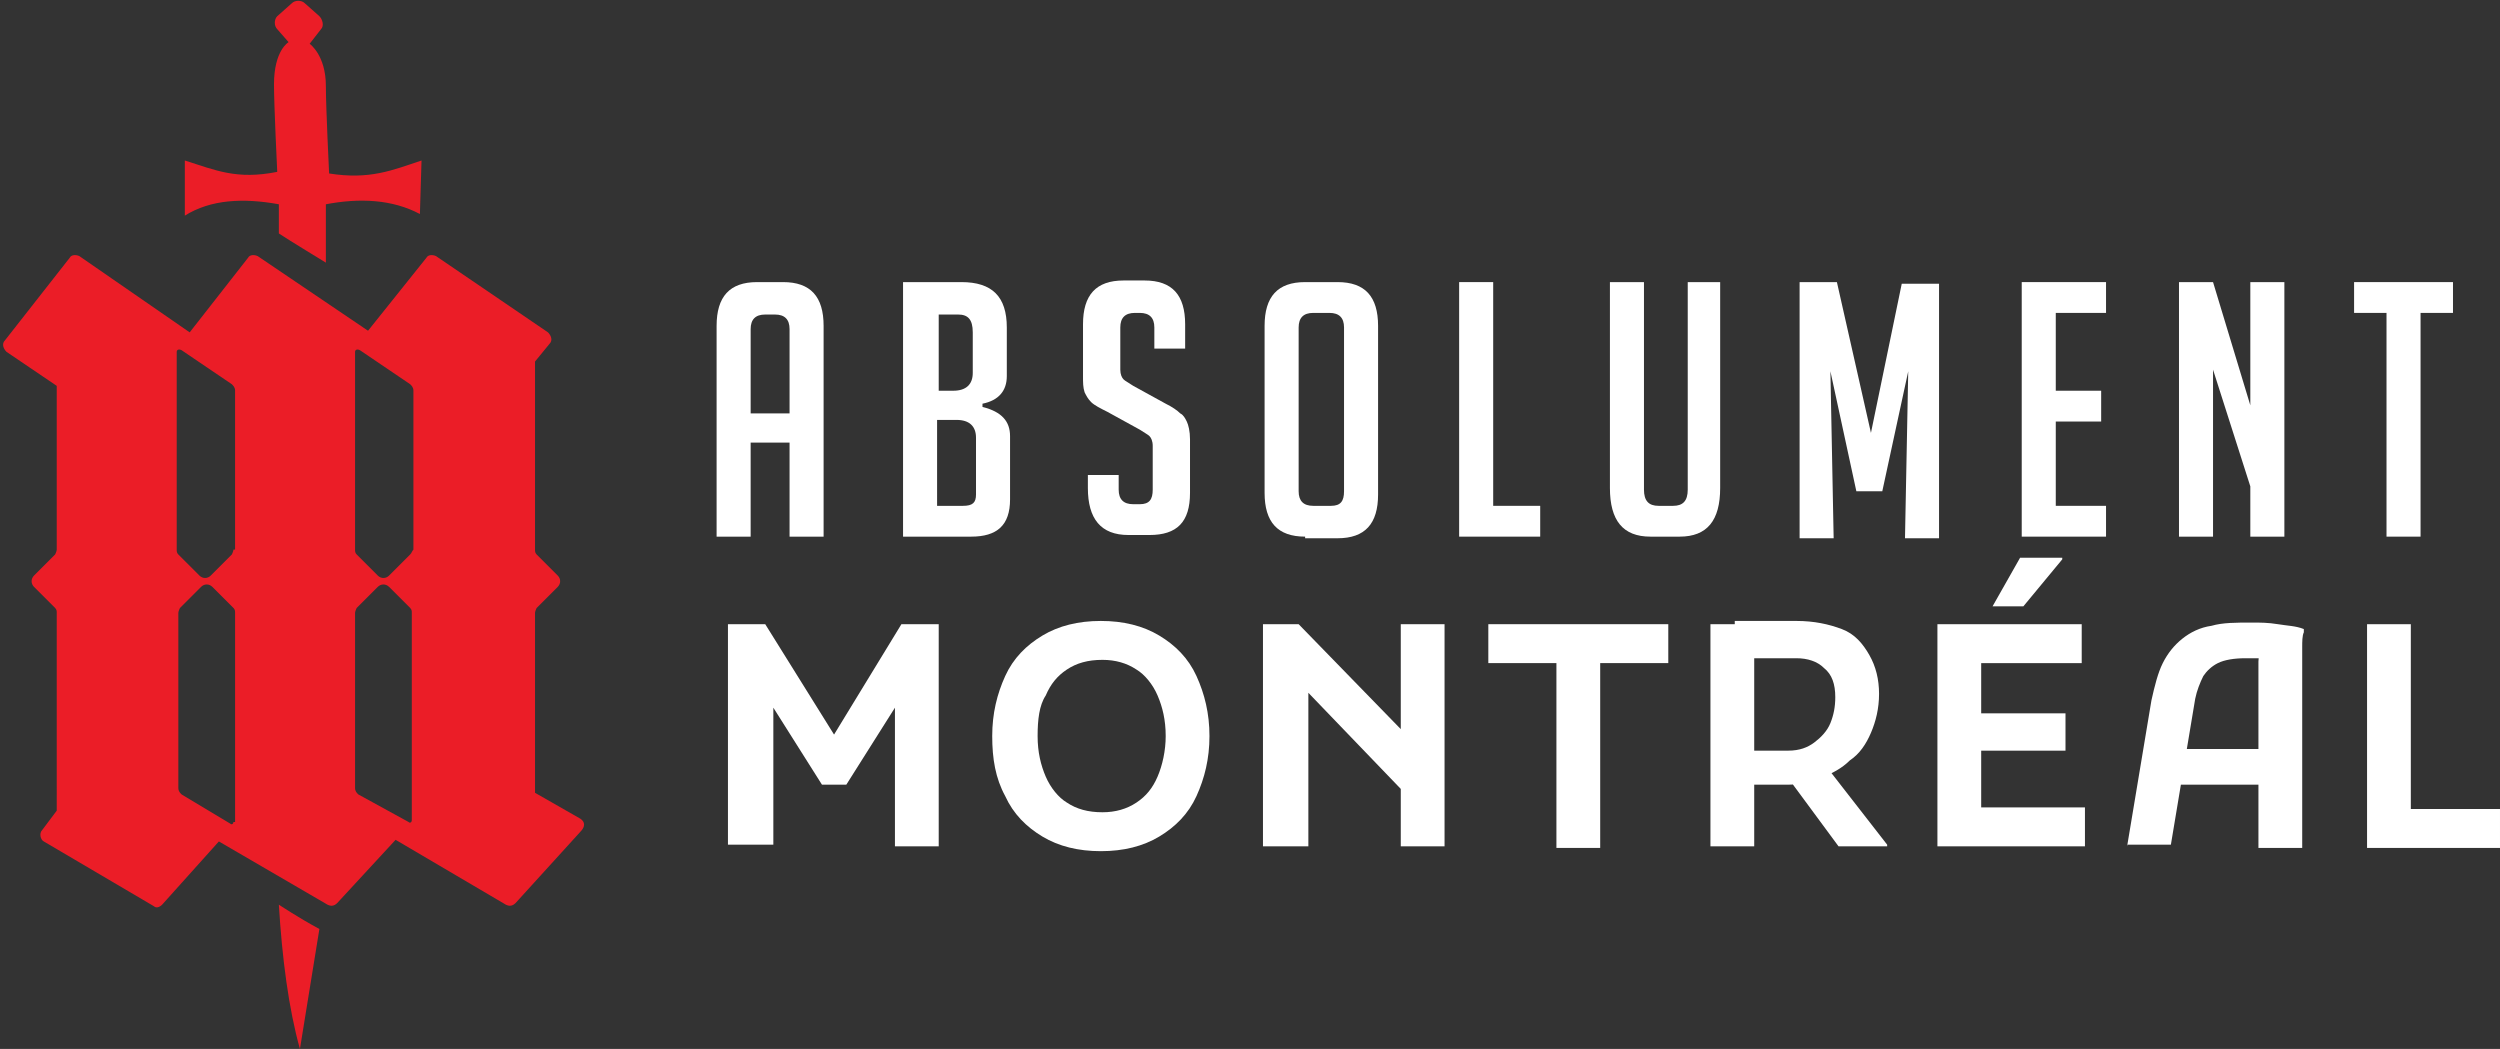 <?xml version="1.0" encoding="utf-8"?>
<!-- Generator: Adobe Illustrator 24.1.0, SVG Export Plug-In . SVG Version: 6.00 Build 0)  -->
<svg version="1.1" id="Layer_1" xmlns="http://www.w3.org/2000/svg" xmlns:xlink="http://www.w3.org/1999/xlink" x="0px" y="0px"
	 width="154.2px" height="64.7px" viewBox="0 0 154.2 64.7" style="enable-background:new 0 0 154.2 64.7;" xml:space="preserve">
<rect x="0" y="0" width="154.2" height="64.7" fill="#333333" stroke="none"/>
<style type="text/css">
	.st0{fill:#FFFFFF;}
	.st1{fill:#EB1D27;}
</style>
<g>
	<g>
		<path class="st0" d="M46.3,33.1h-2.1v-13c0-1.8,0.8-2.7,2.5-2.7h1.6c1.7,0,2.5,0.9,2.5,2.7v13h-2.1v-5.8h-2.4V33.1z M48.7,25.5
			v-5.2c0-0.6-0.3-0.9-0.9-0.9h-0.6c-0.6,0-0.9,0.3-0.9,0.9v5.2H48.7z"/>
		<path class="st0" d="M60.6,25.1c1.2,0.3,1.7,0.9,1.7,1.8v3.9c0,1.6-0.8,2.3-2.4,2.3h-4.2V17.4h3.6c1.9,0,2.8,0.9,2.8,2.8v3
			c0,0.9-0.5,1.5-1.5,1.7V25.1z M57.8,24.1h1c0.8,0,1.2-0.4,1.2-1.1v-2.5c0-0.8-0.3-1.1-0.9-1.1h-1.2V24.1z M57.8,31.2h1.6
			c0.6,0,0.8-0.2,0.8-0.7v-3.5c0-0.7-0.4-1.1-1.2-1.1h-1.2V31.2z"/>
		<path class="st0" d="M71.2,21.6v-1.4c0-0.6-0.3-0.9-0.9-0.9h-0.3c-0.6,0-0.9,0.3-0.9,0.9v2.6c0,0.3,0.1,0.5,0.2,0.6
			c0.1,0.1,0.3,0.2,0.6,0.4l2,1.1c0.4,0.2,0.7,0.4,0.9,0.6c0.2,0.1,0.3,0.3,0.4,0.5c0.1,0.2,0.2,0.6,0.2,1.1v3.3
			c0,1.8-0.8,2.6-2.5,2.6h-1.3c-1.7,0-2.5-1-2.5-2.9v-0.8H69v0.9c0,0.6,0.3,0.9,0.9,0.9h0.4c0.6,0,0.8-0.3,0.8-0.9v-2.7
			c0-0.3-0.1-0.5-0.2-0.6c-0.1-0.1-0.3-0.2-0.6-0.4l-2-1.1c-0.4-0.2-0.8-0.4-1-0.6c-0.2-0.2-0.3-0.4-0.4-0.6c-0.1-0.3-0.1-0.6-0.1-1
			v-3.2c0-1.8,0.8-2.7,2.5-2.7h1.3c1.7,0,2.5,0.9,2.5,2.7v1.5H71.2z"/>
		<path class="st0" d="M80.5,33.1c-1.7,0-2.5-0.9-2.5-2.7V20.1c0-1.8,0.8-2.7,2.5-2.7h2c1.7,0,2.5,0.9,2.5,2.7v10.4
			c0,1.8-0.8,2.7-2.5,2.7H80.5z M81,31.2h1.1c0.6,0,0.8-0.3,0.8-0.9V20.2c0-0.6-0.3-0.9-0.9-0.9h-1c-0.6,0-0.9,0.3-0.9,0.9v10.1
			C80.1,30.9,80.4,31.2,81,31.2z"/>
		<path class="st0" d="M95,33.1h-5V17.4h2.1v13.8H95V33.1z"/>
		<path class="st0" d="M106.1,17.4v12.7c0,2-0.8,3-2.5,3h-1.8c-1.7,0-2.5-1-2.5-3V17.4h2.1v12.8c0,0.7,0.3,1,0.9,1h0.9
			c0.6,0,0.9-0.3,0.9-1V17.4H106.1z"/>
		<path class="st0" d="M115.4,26.7l1.9-9.2h2.3v15.7h-2.1l0.2-10.3l-1.6,7.4h-1.6l-1.6-7.4l0.2,10.3h-2.1V17.4h2.3L115.4,26.7z"/>
		<path class="st0" d="M124.7,33.1V17.4h5.2v1.9h-3.1v4.8h2.8V26h-2.8v5.2h3.1v1.9H124.7z"/>
		<path class="st0" d="M138.8,25v-7.6h2.1v15.7h-2.1V30l-2.3-7.2v10.3h-2.1V17.4h2.1L138.8,25z"/>
		<path class="st0" d="M149.3,19.3v13.8h-2.1V19.3h-2v-1.9h6.1v1.9H149.3z"/>
		<path class="st0" d="M44.9,52.2V38.5h2.3l4.8,7.7h-1.1l4.7-7.7h2.3v13.7h-2.7v-9.7l0.6,0.2l-3.6,5.7h-1.5l-3.6-5.7l0.6-0.2v9.6
			H44.9z"/>
		<path class="st0" d="M61.2,45.4c0-1.4,0.3-2.6,0.8-3.7c0.5-1.1,1.3-1.9,2.3-2.5c1-0.6,2.2-0.9,3.6-0.9c1.4,0,2.6,0.3,3.6,0.9
			s1.8,1.4,2.3,2.5c0.5,1.1,0.8,2.3,0.8,3.7c0,1.4-0.3,2.6-0.8,3.7c-0.5,1.1-1.3,1.9-2.3,2.5s-2.2,0.9-3.6,0.9
			c-1.4,0-2.6-0.3-3.6-0.9c-1-0.6-1.8-1.4-2.3-2.5C61.4,48,61.2,46.8,61.2,45.4z M64,45.4c0,1,0.2,1.8,0.5,2.5
			c0.3,0.7,0.8,1.3,1.3,1.6c0.6,0.4,1.3,0.6,2.2,0.6c0.8,0,1.5-0.2,2.1-0.6c0.6-0.4,1-0.9,1.3-1.6c0.3-0.7,0.5-1.6,0.5-2.5
			c0-1-0.2-1.8-0.5-2.5c-0.3-0.7-0.8-1.3-1.3-1.6c-0.6-0.4-1.3-0.6-2.1-0.6c-0.9,0-1.6,0.2-2.2,0.6c-0.6,0.4-1,0.9-1.3,1.6
			C64.1,43.5,64,44.4,64,45.4z"/>
		<path class="st0" d="M77.9,52.2V38.5h2.2l7.3,7.5v3.7l-7.5-7.8l0.8-0.3v10.6H77.9z M86.4,52.2V38.5h2.7v13.7H86.4z"/>
		<path class="st0" d="M91.8,38.5h11.1v2.4h-4.2v11.4h-2.7V40.9h-4.2V38.5z"/>
		<path class="st0" d="M105.5,52.2V38.5h2.7v13.7H105.5z M107,48.6v-2.3h3.3c0.7,0,1.2-0.2,1.6-0.5c0.4-0.3,0.8-0.7,1-1.2
			c0.2-0.5,0.3-1,0.3-1.6c0-0.8-0.2-1.4-0.7-1.8c-0.4-0.4-1-0.6-1.7-0.6H107v-2.3h3.8c1.1,0,2,0.2,2.8,0.5s1.3,0.9,1.7,1.6
			c0.4,0.7,0.6,1.5,0.6,2.4c0,0.9-0.2,1.7-0.5,2.4c-0.3,0.7-0.7,1.3-1.3,1.7c-0.5,0.5-1.1,0.8-1.8,1.1c-0.7,0.3-1.4,0.4-2.1,0.4H107
			z M113.4,52.2l-3.1-4.2l2.6-0.4l3.5,4.5v0.1H113.4z"/>
		<path class="st0" d="M119.5,52.2V38.5h2.7v13.7H119.5z M121,40.9v-2.4h7.4v2.4H121z M121,46.3v-2.3h6.4v2.3H121z M121,52.2v-2.4
			h7.6v2.4H121z M122.9,37.4L122.9,37.4l1.7-3h2.6v0.1l-2.4,2.9H122.9z"/>
		<path class="st0" d="M131.2,52.2l1.5-9c0.2-0.9,0.4-1.7,0.7-2.3c0.3-0.6,0.7-1.1,1.2-1.5c0.5-0.4,1.1-0.7,1.8-0.8
			c0.7-0.2,1.5-0.2,2.5-0.2c0.5,0,1,0,1.6,0.1s1.1,0.1,1.6,0.3l0,0.2c-0.1,0.2-0.1,0.6-0.1,0.9c0,0.4,0,0.8,0,1.2c0,0.4,0,0.7,0,1
			v10.2h-2.7V41.7c0-0.3,0-0.6,0-0.9c0-0.3,0.1-0.5,0.1-0.8l0.4,0.7c-0.2-0.1-0.3-0.1-0.6-0.1c-0.2,0-0.5,0-0.7,0
			c-0.7,0-1.3,0.1-1.7,0.3c-0.4,0.2-0.7,0.5-0.9,0.8c-0.2,0.4-0.4,0.9-0.5,1.4l-1.5,9H131.2z M133.4,48.4v-2.2h7.1v2.2H133.4z"/>
		<path class="st0" d="M146,52.2V38.5h2.7v11.4h5.5v2.4H146z"/>
	</g>
</g>
<g>
	<g>
		<path class="st1" d="M35.8,50.5L33,48.9V37.8c0-0.1,0.1-0.3,0.1-0.3l1.3-1.3c0.2-0.2,0.2-0.5,0-0.7l-1.3-1.3
			C33,34.1,33,34,33,33.9V22.3l0.9-1.1c0.2-0.2,0.1-0.5-0.1-0.7l-6.9-4.7c-0.2-0.1-0.5-0.1-0.6,0.1l-3.6,4.5l-6.8-4.6
			c-0.2-0.1-0.5-0.1-0.6,0.1l-3.6,4.6l-6.8-4.7c-0.2-0.1-0.5-0.1-0.6,0.1l-4,5.1c-0.2,0.2-0.1,0.5,0.1,0.7l3.1,2.1v10.1
			c0,0.1-0.1,0.3-0.1,0.3l-1.3,1.3c-0.2,0.2-0.2,0.5,0,0.7l1.3,1.3c0.1,0.1,0.1,0.2,0.1,0.3V50l-0.9,1.2c-0.2,0.2-0.1,0.6,0.1,0.7
			l6.8,4C9.6,56,9.8,56,10,55.8l3.5-3.9l6.7,3.9c0.2,0.1,0.4,0.1,0.6-0.1l3.6-3.9l6.8,4c0.2,0.1,0.4,0.1,0.6-0.1l4-4.4
			C36.1,51,36.1,50.7,35.8,50.5z M14.4,50.7c0,0.1-0.1,0.2-0.2,0.1l-3-1.8c-0.1-0.1-0.2-0.2-0.2-0.4l0-10.8c0-0.1,0.1-0.3,0.1-0.3
			l1.3-1.3c0.2-0.2,0.5-0.2,0.7,0l1.3,1.3c0.1,0.1,0.1,0.2,0.1,0.3V50.7z M14.4,33.9c0,0.1-0.1,0.3-0.1,0.3L13,35.5
			c-0.2,0.2-0.5,0.2-0.7,0L11,34.2c-0.1-0.1-0.1-0.2-0.1-0.3l0-12.2c0-0.1,0.1-0.2,0.3-0.1l3.1,2.1c0.1,0.1,0.2,0.2,0.2,0.4V33.9z
			 M25.4,50.6c0,0.1-0.1,0.2-0.2,0.1L22.1,49c-0.1-0.1-0.2-0.2-0.2-0.4V37.8c0-0.1,0.1-0.3,0.1-0.3l1.3-1.3c0.2-0.2,0.5-0.2,0.7,0
			l1.3,1.3c0.1,0.1,0.1,0.2,0.1,0.3V50.6z M25.3,34.2L24,35.5c-0.2,0.2-0.5,0.2-0.7,0L22,34.2c-0.1-0.1-0.1-0.2-0.1-0.3V21.7
			c0-0.1,0.1-0.2,0.3-0.1l3.1,2.1c0.1,0.1,0.2,0.2,0.2,0.4v9.8C25.4,34,25.4,34.1,25.3,34.2z"/>
		<g>
			<path class="st1" d="M18.5,64.7c-0.7-2.5-1.1-5.6-1.3-8.9c0,0,1.2,0.8,2.5,1.5"/>
			<path class="st1" d="M25.9,13.2c-1.7-0.9-3.7-1-5.8-0.6c0,0,0,1.4,0,3.6c0,0-2.3-1.4-2.9-1.8c0-1.3,0-1.8,0-1.8
				c-2.2-0.4-4.2-0.3-5.8,0.7l0-3.4c1.9,0.6,3.2,1.2,5.7,0.7c0,0-0.2-4.1-0.2-5.4c0-2.1,0.9-2.6,0.9-2.6l-0.7-0.8
				c-0.2-0.2-0.2-0.6,0-0.8L18,0.2c0.2-0.2,0.6-0.2,0.8,0l0.9,0.8c0.2,0.2,0.3,0.6,0.1,0.8l-0.7,0.9c0,0,1,0.7,1,2.6
				c0,1.3,0.2,5.4,0.2,5.4c2.5,0.4,3.9-0.2,5.7-0.8L25.9,13.2z"/>
		</g>
	</g>
</g>
</svg>

